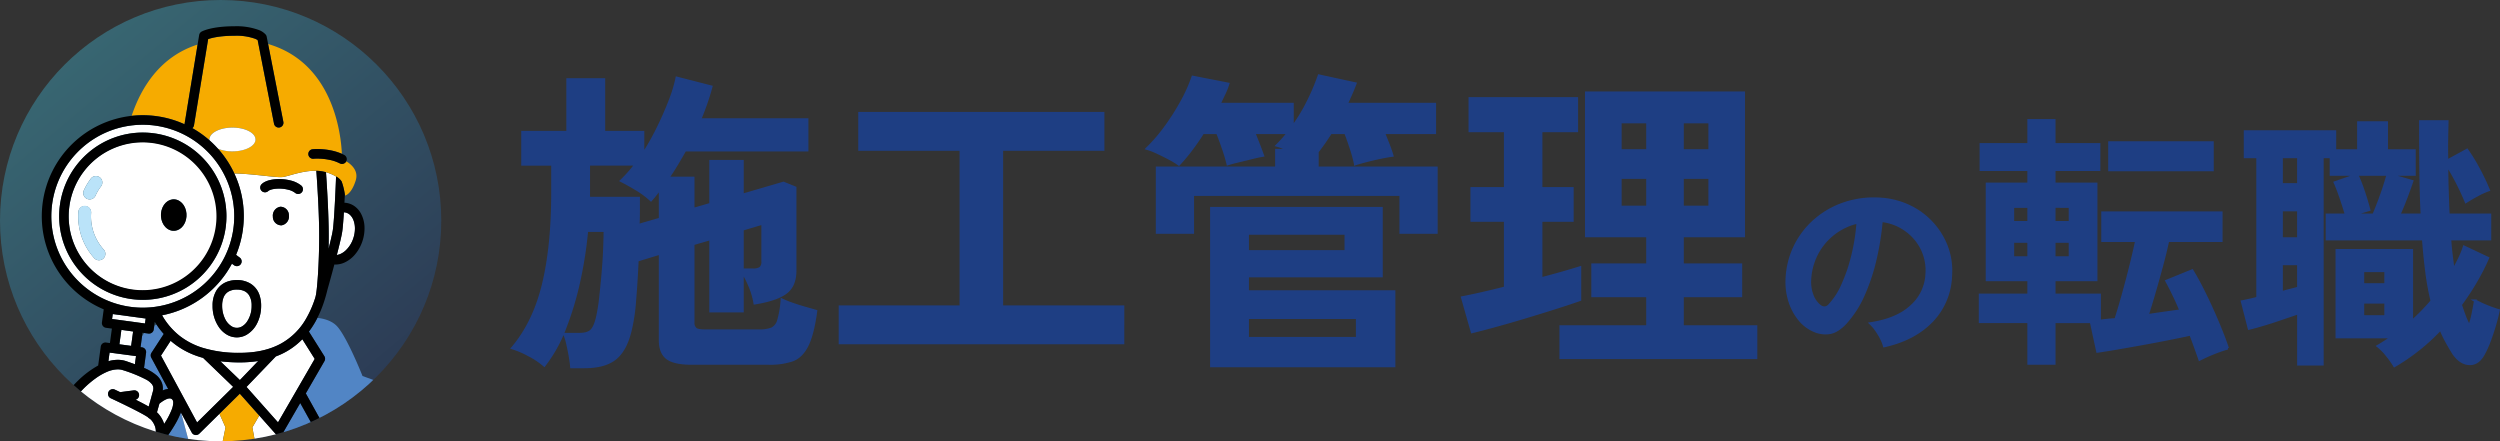 <svg xmlns="http://www.w3.org/2000/svg" xmlns:xlink="http://www.w3.org/1999/xlink" width="974.44" height="172" viewBox="0 0 974.44 172">
  <rect x="0" y="0" width="974.44" height="172" fill="#333333" stroke="none"/>
  <defs>
    <linearGradient id="linear-gradient" x1="0.865" y1="1" x2="0.126" y2="0.118" gradientUnits="objectBoundingBox">
      <stop offset="0" stop-color="#1e3e83"/>
      <stop offset="1" stop-color="#40b8d4"/>
    </linearGradient>
    <clipPath id="clip-path">
      <circle id="楕円形_1" data-name="楕円形 1" cx="86" cy="86" r="86" transform="translate(0.198 0.198)" fill="#fff" stroke="#707070" stroke-width="1"/>
    </clipPath>
  </defs>
  <g id="グループ_2" data-name="グループ 2" transform="translate(-2178 676)">
    <g id="グループ_1" data-name="グループ 1" transform="translate(-27.198 -471.198)">
      <circle id="楕円形_2" data-name="楕円形 2" cx="86" cy="86" r="86" transform="translate(2205.198 -204.802)" opacity="0.392" fill="url(#linear-gradient)"/>
      <g id="マスクグループ_1" data-name="マスクグループ 1" transform="translate(2205 -205)" clip-path="url(#clip-path)">
        <g id="_レイヤー_4" transform="translate(-40.481 10.433)">
          <path id="パス_3" data-name="パス 3" d="M143.508,178.26l-.188,1.4a12.308,12.308,0,0,1,.858-1.307l-.663-.087Z" transform="translate(-47.264 -58.792)" fill="none"/>
          <path id="パス_4" data-name="パス 4" d="M150.43,173.411c.281-.154.57-.308.858-.462-.221-.335-.442-.684-.657-1.039Z" transform="translate(-49.609 -56.697)" fill="none"/>
          <path id="パス_5" data-name="パス 5" d="M325.36,431.87Z" transform="translate(-107.303 -142.435)" fill="#5185c5"/>
          <path id="パス_6" data-name="パス 6" d="M329.558,264.406l-16.118,2.439,2.748,11.635c.617-.114,1.421-.248,2.359-.4,1.883-.308,4.3-.684,6.668-1.052,4.752-.731,9.383-1.414,9.383-1.414a1.857,1.857,0,0,1,1.776.757c-1.676-4.845-3.465-9.7-5.321-14.309a2.385,2.385,0,0,1,.06.235,1.851,1.851,0,0,1-1.562,2.111Zm-4.6,11.273a2.96,2.96,0,1,1,1.769-3.793A2.962,2.962,0,0,1,324.961,275.678Z" transform="translate(-103.371 -86.43)" fill="#5185c5"/>
          <path id="パス_7" data-name="パス 7" d="M233.439,247.138c-.027-.087-.06-.174-.087-.261a1.851,1.851,0,0,1-1.575,1.917l-1.454.214c-.9.134-2.178.328-3.626.543-2.9.436-6.528.992-9.409,1.454-1.461.235-2.734.442-3.612.6l6.494,27.5,20.273-3.766a1.857,1.857,0,0,1,.677,3.653l-22.009,4.095a1.853,1.853,0,0,1-2.145-1.4l-10.971-46.444a1.859,1.859,0,0,1,1.528-2.265l18.109-2.741h0a1.849,1.849,0,0,1,1.9.938c-5.053-12.472-10.609-23.055-15.823-26.459-6.836-4.457-21.52-9.456-29.736-12.452-2.882-7.178-7.138-16.379-9.905-19.369-1.97-2.124-4.946-2.989-7.68-3.291a35.049,35.049,0,0,1-3.324,5.368l6.025,9.59a1.842,1.842,0,0,1,.034,1.917l-7.272,12.579,9.8,17.646a1.858,1.858,0,0,1-.188,2.078h0l-.027.04c-.027.033-.067.087-.127.161-.121.154-.308.4-.57.751-.529.7-1.354,1.843-2.547,3.559-.992,1.428-2.238,3.257-3.766,5.549h8.619a1.848,1.848,0,0,1,3.686,0H193.9a3.645,3.645,0,0,1,3.646,3.646v48.549a1.829,1.829,0,0,1,.6.2c.027.013,1.367.751,3.15,1.877a43.856,43.856,0,0,1,5.784,4.249,26.719,26.719,0,0,1,6.461,9.222,40.422,40.422,0,0,1,2.627,8.867c.308,1.676.476,3.076.59,4a54.43,54.43,0,0,1,.348,6.534,69.757,69.757,0,0,1-1.079,12.68,20.944,20.944,0,0,1-.824,3.1,26.6,26.6,0,0,1-2.687,5.315,15.741,15.741,0,0,1-4.309,4.517,8.385,8.385,0,0,1-3.974,1.407c-.637.047-1.354.094-2.111.094a12.464,12.464,0,0,1-2.922-.308,8.032,8.032,0,0,1-1.649-.6v3.385a3.645,3.645,0,0,1-3.646,3.646H134.432v25.554a1.856,1.856,0,1,1-3.713,0V349.221H108.247a3.645,3.645,0,0,1-3.646-3.646V291.618H78.41a1.891,1.891,0,0,1-1.314-.543,1.862,1.862,0,0,1-.543-1.314v-5.147l-8.391,13.323a1.857,1.857,0,1,1-3.143-1.977l11.715-18.6a38.377,38.377,0,0,1-14.255-2.627A33.387,33.387,0,0,1,52.166,268.2,41.7,41.7,0,0,1,41.65,251.923h0a1.857,1.857,0,1,1,3.492-1.267,40.008,40.008,0,0,0,6.166,11.165,30.47,30.47,0,0,0,12.553,9.47A34.86,34.86,0,0,0,76.9,273.657c.55,0,1.113-.013,1.689-.034a2.187,2.187,0,0,1,.469.047l9.718-15.434a1.857,1.857,0,0,1,3.143,1.977L90.5,262.472h14.1v-9.53H88.148l-.04.275a1.85,1.85,0,0,1-2.084,1.588l-13.987-1.863a1.864,1.864,0,0,1-1.233-.717,1.84,1.84,0,0,1-.362-1.374l.529-3.907c-.181-.114-.362-.228-.543-.348a1.774,1.774,0,0,1-.241.824,1.86,1.86,0,0,1-2.54.67,14.591,14.591,0,0,1-2.3-1.8c-.811-.751-1.689-1.635-2.607-2.587-1.83-1.9-3.807-4.081-5.542-5.891a40.562,40.562,0,0,0-2.982-2.882c-.154-.134-.295-.235-.422-.328-.08.067-.168.147-.261.235-.576.529-1.367,1.367-2.272,2.393-1.81,2.058-4.068,4.879-6.327,7.794-4.51,5.824-9,12.016-9.993,13.39-.134.181-.2.282-.2.282h0a1.858,1.858,0,0,1-3.016-2.171c.007-.013,6.42-8.934,12.157-16.185,1.917-2.419,3.746-4.651,5.274-6.333a26,26,0,0,1,2.332-2.326,5.508,5.508,0,0,1,1.193-.791,2.52,2.52,0,0,1,1.032-.235,1.428,1.428,0,0,1,.275.02h0a2.974,2.974,0,0,1,.8.221,4.185,4.185,0,0,1,.623.322,9.554,9.554,0,0,1,1.146.838c.717.6,1.5,1.34,2.339,2.185l5.851-9.128c-.047-1.588-.08-3.431-.08-5.623,0-1.2.007-2.513.034-3.947,0-.188.013-.409.04-.751s.054-.751.087-1.24c.074-.979.181-2.245.315-3.612.261-2.748.617-5.9,1.012-8.129.114-.643.235-1.206.369-1.7a6.671,6.671,0,0,1,.248-.757,3.72,3.72,0,0,1,.275-.543c.1-.168.208-.335.335-.516.248-.355.55-.751.911-1.193.08-.1.174-.208.261-.308a35.749,35.749,0,0,0-15.18,11.366c-7.955,10.033-30.6,52.3-30.6,52.3S1.211,294.245.152,306.356C-2.8,340.02,36.222,351.547,56.381,316.2c.57-.764,1.119-1.582,1.662-2.453,1.675,35.507,3.766,65.719,3.766,65.719H198.877V345.6s50.083,14.429,54.051-11.581c3.137-20.561-11.97-64.868-19.5-86.87ZM78.652,269.013a3.013,3.013,0,1,1-1.555-3.968A3.01,3.01,0,0,1,78.652,269.013ZM213.394,340.79a2.962,2.962,0,1,1,2.962,2.962A2.963,2.963,0,0,1,213.394,340.79Zm18.176-4.658c-3.19,5.784-6.253,8.994-8.625,10.777a10.215,10.215,0,0,1-4.329,2.138,1.856,1.856,0,0,1-.576-3.666h0l.074-.02a3.52,3.52,0,0,0,.476-.168,10.057,10.057,0,0,0,2.131-1.26c1.877-1.407,4.611-4.182,7.6-9.6a21.637,21.637,0,0,0,2.647-10.629,33.752,33.752,0,0,0-3.036-13.29,62.1,62.1,0,0,0-8.873-14.235h0a1.854,1.854,0,0,1-.409-1.206c-1.146-.02-2.078-.034-2.627-.034h-.543a1.856,1.856,0,1,1,0-3.713c.02,0,5.522,0,10.475.328,1.655.114,3.244.261,4.591.469a15.266,15.266,0,0,1,2.071.442,1.857,1.857,0,1,1-1.066,3.559,11.462,11.462,0,0,0-1.327-.288c-.556-.094-1.206-.174-1.917-.248-1.414-.147-3.056-.261-4.671-.335-.235-.013-.462-.02-.7-.034a64.287,64.287,0,0,1,8.4,13.833,37.356,37.356,0,0,1,3.338,14.764,25.453,25.453,0,0,1-3.11,12.419Z" transform="translate(0.006 -55.939)" fill="#5185c5"/>
          <path id="パス_8" data-name="パス 8" d="M151.866,246.981h9l-5.951-22.143-.134-.248c-.034.094-.06.188-.094.281a29,29,0,0,1-1.923,3.988c-1.468,2.587-3.19,4.993-4.282,6.554a19.379,19.379,0,0,1-1.334,1.689c0,.127.013.255.013.382a9.006,9.006,0,0,1-.891,3.941,8.262,8.262,0,0,1-2.044,2.687c-.067.06-.141.107-.208.161a7.816,7.816,0,0,1,.891,3.6,8.115,8.115,0,0,1-.469,2.687,13.269,13.269,0,0,1-3.371,5.1,19.479,19.479,0,0,1-5.2,3.519c-.932.442-1.622.737-2.151.952l-.657,1.421-.791,5.811h15.944V250.64a3.645,3.645,0,0,1,3.646-3.646Z" transform="translate(-43.62 -74.072)" fill="#5185c5"/>
          <path id="パス_9" data-name="パス 9" d="M196.46,202.112l7.138-7.432a45.73,45.73,0,0,1-7.178.543,63.146,63.146,0,0,1-7.58-.442l7.613,7.325Z" transform="translate(-62.277 -64.207)" fill="#fff"/>
          <path id="パス_10" data-name="パス 10" d="M180,247.1c1.736-8.525,3.351-16.554,3.351-16.554l-2.366-5.3-7.868,7.761a1.861,1.861,0,0,1-2.942-.436l-4.108-7.613,5.951,22.143h7.989Z" transform="translate(-54.767 -74.194)" fill="#fff"/>
          <path id="パス_11" data-name="パス 11" d="M210.523,247.588h2.721l6.092-14.342a1.843,1.843,0,0,1-2.935.221l-6.253-7.037-2.687,4.6,3.07,16.554Z" transform="translate(-68.418 -74.679)" fill="#fff"/>
          <path id="パス_12" data-name="パス 12" d="M186.857,243.4h2.185a1.848,1.848,0,0,1,3.686,0h11l-3.069-16.554,2.687-4.6-7.58-8.525-7.928,7.821,2.366,5.3s-1.615,8.036-3.351,16.554Z" transform="translate(-61.621 -70.487)" fill="#f6ab00"/>
          <path id="パス_13" data-name="パス 13" d="M147.6,175.4a1.859,1.859,0,0,1-2.091,1.588l-1.622-.221a13.442,13.442,0,0,0-.858,1.307l-.57,4.2.55.074a1.864,1.864,0,0,1,1.233.717,1.84,1.84,0,0,1,.362,1.374l-.8,5.931a18.067,18.067,0,0,1,4.98,2.976,7.131,7.131,0,0,1,2.017,2.942,6.346,6.346,0,0,1,.349,2.078,6.5,6.5,0,0,1-.06.8c.147-.06.295-.134.442-.188a7.023,7.023,0,0,1,1.675-.4l-6.581-12.2a1.853,1.853,0,0,1,.08-1.9l4.778-7.345c-.416-.462-.818-.938-1.213-1.441-.556-.71-1.092-1.461-1.608-2.238-.288.154-.576.308-.858.462Z" transform="translate(-46.981 -57.209)" fill="#5185c5"/>
          <path id="パス_14" data-name="パス 14" d="M229.233,245.19c4.289-6.528,6.715-9.9,7.835-11.4l-8.129-14.63-6.715,11.614-.06.08L216.07,245.2h13.156Zm.422-13.732a2.962,2.962,0,1,1-2.962,2.962A2.963,2.963,0,0,1,229.655,231.458Z" transform="translate(-71.258 -72.281)" fill="#5185c5"/>
          <path id="パス_15" data-name="パス 15" d="M119.76,326.223v9.188h24.335V313.69h-16.44Z" transform="translate(-39.494 -103.458)" fill="#5185c5"/>
          <path id="パス_16" data-name="パス 16" d="M125.036,327.167H100.7v-9.188l7.895-12.533h16.44v-3.713h-14.1l1.421-2.259a1.857,1.857,0,1,0-3.143-1.977L99.5,312.932a1.831,1.831,0,0,0-.469-.047c-.576.02-1.133.034-1.689.034A34.6,34.6,0,0,1,84.3,310.553a30.413,30.413,0,0,1-12.553-9.47,40.008,40.008,0,0,1-6.166-11.165,1.857,1.857,0,0,0-3.492,1.267h0A41.7,41.7,0,0,0,72.6,307.457,33.432,33.432,0,0,0,82.915,314a38.379,38.379,0,0,0,14.255,2.627l-11.715,18.6A1.857,1.857,0,0,0,88.6,337.2l8.391-13.323v5.147a1.891,1.891,0,0,0,.543,1.314,1.862,1.862,0,0,0,1.314.543h26.191v-3.713Z" transform="translate(-20.436 -95.214)"/>
          <path id="パス_17" data-name="パス 17" d="M234.882,243.435a2.962,2.962,0,1,0-2.962-2.962A2.963,2.963,0,0,0,234.882,243.435Z" transform="translate(-76.485 -78.333)"/>
          <path id="パス_18" data-name="パス 18" d="M195.04,463.144a1.856,1.856,0,0,0,3.713,0V437.59H195.04v25.554Z" transform="translate(-64.322 -144.321)"/>
          <path id="パス_19" data-name="パス 19" d="M159.858,258.42a3.364,3.364,0,0,0-3.358,3.358V374.852a3.364,3.364,0,0,0,3.358,3.358h85.657a3.364,3.364,0,0,0,3.358-3.358v-3.539a6,6,0,0,1-1-.684h0a1.857,1.857,0,0,1-.2-2.62,1.814,1.814,0,0,1,1.206-.63v-5.435c-.6.013-2.238.047-4.209.047-2.145,0-4.685-.04-6.782-.188-1.495-.107-3.13-.288-4.711-.556a25.171,25.171,0,0,1-4.39-1.092,7.406,7.406,0,0,1-2.319-1.26,3.328,3.328,0,0,1-1-1.394h0a4.649,4.649,0,0,1-.295-1.615,4.222,4.222,0,0,1,.281-1.515,4.758,4.758,0,0,1,.724-1.26,7.342,7.342,0,0,1,2.1-1.736,19.044,19.044,0,0,1,5.227-1.856c1.046-.228,2.212-.469,3.4-.7-1.461-.281-2.929-.516-4.222-.65a31.592,31.592,0,0,1-4.711-.858,16.933,16.933,0,0,1-4.457-1.8,6.66,6.66,0,0,1-2.238-2.131,4.283,4.283,0,0,1-.623-1.8h0c-.02-.2-.034-.4-.034-.6a4.729,4.729,0,0,1,.335-1.756,4.514,4.514,0,0,1,.952-1.428,5.106,5.106,0,0,1,.764-.623,16.037,16.037,0,0,1-3.82-1.917,6.228,6.228,0,0,1-1.984-2.2,4.064,4.064,0,0,1-.429-1.783V331.1h0v0a4.315,4.315,0,0,1,.288-1.4,4.229,4.229,0,0,1,.7-1.193,6.059,6.059,0,0,1,2.057-1.575,11.716,11.716,0,0,1,2.379-.818,12.09,12.09,0,0,1-2.413-1.736,6.515,6.515,0,0,1-1.588-2.285,4.363,4.363,0,0,1-.315-1.6,6.01,6.01,0,0,1,.617-2.808,4.886,4.886,0,0,1,1.91-1.991,7.032,7.032,0,0,1,1.655-.69,13.9,13.9,0,0,1,2.466-.436c1.173-.107,2.453-.134,3.867-.141,1.173,0,2.439.02,3.787.033,2.305.02,4.524.094,6.6.295a28.4,28.4,0,0,1,5.784,1.079c1.562.5,2.654.9,3.478,1.233l1.159.462V314.3c-.5-.288-.824-.469-.885-.5h-.013a1.855,1.855,0,0,1,.9-3.485V261.784a3.332,3.332,0,0,0-.985-2.373,3.372,3.372,0,0,0-2.372-.985H226.354v12.968a4.965,4.965,0,0,1-4.959,4.959H183.971a4.965,4.965,0,0,1-4.966-4.959V258.427H159.844Z" transform="translate(-51.611 -85.229)" fill="#9cd8f6"/>
          <path id="パス_20" data-name="パス 20" d="M294.33,412.89v5.435c.067-.007.134-.007.2-.007l-.02-5.429Z" transform="translate(-97.069 -136.175)" fill="#bae3f9"/>
          <path id="パス_21" data-name="パス 21" d="M222.485,258H195.61c0,.047.013.094.013.141H235.54c0-.047.013-.094.013-.141Z" transform="translate(-64.51 -85.091)" fill="#bae3f9"/>
          <path id="パス_22" data-name="パス 22" d="M248.731,371.175v3.539a3.364,3.364,0,0,1-3.358,3.358H159.716a3.364,3.364,0,0,1-3.358-3.358V261.639a3.364,3.364,0,0,1,3.358-3.358h19.161v-.141c0-.047.013-.094.013-.141H159.716a3.645,3.645,0,0,0-3.646,3.646V374.721a3.645,3.645,0,0,0,3.646,3.646h85.657a3.645,3.645,0,0,0,3.646-3.646v-3.384c-.094-.047-.188-.107-.288-.161Z" transform="translate(-51.469 -85.091)" fill="#bae3f9"/>
          <path id="パス_23" data-name="パス 23" d="M294.353,345.037l-.013-3.237h0v3.23h.013Z" transform="translate(-97.072 -112.729)" fill="#bae3f9"/>
          <path id="パス_24" data-name="パス 24" d="M260.723,258.278h19.161a3.331,3.331,0,0,1,2.372.985,3.371,3.371,0,0,1,.985,2.373v48.528a1.42,1.42,0,0,1,.288.02V261.636a3.645,3.645,0,0,0-3.646-3.646H260.71c0,.047.013.094.013.141v.141Z" transform="translate(-85.981 -85.087)" fill="#bae3f9"/>
          <path id="パス_25" data-name="パス 25" d="M195.627,271.329a1.236,1.236,0,0,0,1.247,1.247H234.3a1.219,1.219,0,0,0,.878-.362,1.234,1.234,0,0,0,.362-.885V258.22H195.62v13.109Zm4.618-4.618a2.218,2.218,0,1,1,2.218,2.218A2.217,2.217,0,0,1,200.244,266.711Zm28.47,2.212a2.218,2.218,0,1,1,2.218-2.218A2.217,2.217,0,0,1,228.714,268.923Z" transform="translate(-64.513 -85.163)" fill="#fff"/>
          <path id="パス_26" data-name="パス 26" d="M233.723,257.3v13.109a1.246,1.246,0,0,1-.362.885,1.23,1.23,0,0,1-.878.362H195.059a1.236,1.236,0,0,1-1.247-1.247V257.3c0-.047-.013-.094-.013-.141a1.848,1.848,0,0,0-3.686,0c0,.047-.013.094-.013.141v13.109a4.965,4.965,0,0,0,4.966,4.959H232.49a4.965,4.965,0,0,0,4.959-4.959V257.3c0-.047-.013-.094-.013-.141a1.848,1.848,0,0,0-3.686,0c0,.047-.013.094-.013.141h0Z" transform="translate(-62.693 -84.246)"/>
          <path id="パス_27" data-name="パス 27" d="M206.947,269.8a2.218,2.218,0,1,0-2.218,2.218A2.217,2.217,0,0,0,206.947,269.8Z" transform="translate(-66.786 -88.25)"/>
          <path id="パス_28" data-name="パス 28" d="M243.908,267.58a2.218,2.218,0,1,0,2.218,2.218A2.217,2.217,0,0,0,243.908,267.58Z" transform="translate(-79.708 -88.25)"/>
          <path id="パス_29" data-name="パス 29" d="M324.335,423.572a2.962,2.962,0,1,0-2.962,2.962A2.963,2.963,0,0,0,324.335,423.572Z" transform="translate(-105.01 -138.721)"/>
          <path id="パス_30" data-name="パス 30" d="M326.651,273.991a2.96,2.96,0,1,0,3.793,1.769A2.957,2.957,0,0,0,326.651,273.991Z" transform="translate(-107.085 -90.305)"/>
          <path id="パス_31" data-name="パス 31" d="M326.982,260.066h0l-18.109,2.741a1.859,1.859,0,0,0-1.528,2.265l10.971,46.444a1.857,1.857,0,0,0,2.145,1.4l22.009-4.095a1.857,1.857,0,0,0-.677-3.653l-20.273,3.766-6.494-27.5c.871-.154,2.151-.369,3.612-.6,2.882-.462,6.508-1.012,9.409-1.454,1.448-.221,2.721-.409,3.626-.543l1.454-.214A1.851,1.851,0,0,0,334.7,276.7a1.871,1.871,0,0,0-.007-.194,1.9,1.9,0,0,0-.335-.811,1.857,1.857,0,0,0-1.776-.757s-4.631.684-9.383,1.414c-2.379.362-4.785.744-6.668,1.052-.938.154-1.742.288-2.359.4l-2.748-11.635,16.118-2.439a1.864,1.864,0,0,0,1.562-2.111c-.013-.08-.04-.154-.06-.234a2.475,2.475,0,0,0-.154-.389,1.854,1.854,0,0,0-1.9-.938Z" transform="translate(-101.345 -85.763)"/>
          <path id="パス_32" data-name="パス 32" d="M328.076,354.954c.228.013.462.02.7.034,1.615.08,3.257.188,4.671.335.71.074,1.361.161,1.917.248a11.482,11.482,0,0,1,1.327.288,1.857,1.857,0,1,0,1.066-3.559,16.373,16.373,0,0,0-2.071-.442c-1.347-.208-2.935-.355-4.591-.469-4.953-.335-10.455-.328-10.475-.328a1.856,1.856,0,1,0,0,3.713h.543c.55,0,1.481.013,2.627.034a1.853,1.853,0,0,0,.409,1.206h0a62.239,62.239,0,0,1,8.873,14.235,33.752,33.752,0,0,1,3.036,13.29,21.655,21.655,0,0,1-2.647,10.629c-2.989,5.415-5.723,8.19-7.6,9.6a9.733,9.733,0,0,1-2.131,1.26,4.9,4.9,0,0,1-.476.168l-.074.02h0a1.859,1.859,0,0,0,.576,3.673,10.375,10.375,0,0,0,4.329-2.138c2.372-1.776,5.435-4.993,8.625-10.777a25.417,25.417,0,0,0,3.11-12.419,37.523,37.523,0,0,0-3.338-14.764,64.556,64.556,0,0,0-8.4-13.833Zm-4.892,50.264Z" transform="translate(-105.126 -115.783)"/>
          <path id="パス_33" data-name="パス 33" d="M280.874,345.278h0l.027.013a.04.04,0,0,1,.027.007l6.307,2.319a1.859,1.859,0,0,1-1.28,3.492l-6.307-2.319h0c-.643-.221-1.206-.462-1.957-.757-.771-.3-1.763-.677-3.237-1.146a24.652,24.652,0,0,0-5.013-.925c-1.91-.181-4.035-.255-6.286-.275-1.367-.013-2.62-.034-3.753-.034-1.34,0-2.513.027-3.478.114a8.71,8.71,0,0,0-2.2.429,2.161,2.161,0,0,0-.67.375,1.14,1.14,0,0,0-.362.63,3.377,3.377,0,0,0-.087.8.643.643,0,0,0,.06.241,1.887,1.887,0,0,0,.295.5,5.948,5.948,0,0,0,1.541,1.34,14.219,14.219,0,0,0,6.172,1.977c2.285.228,4.47.563,6.253.891s3.163.637,3.867.818c.208.054.342.087.483.127.02,0,.034.013.054.02,1.072.214,4.765.972,7.312,1.515,1.005.215,1.816.389,2.272.5.127.033.215.054.369.1a1.858,1.858,0,0,1-1.153,3.532h0l-.054-.013c-.054-.013-.127-.034-.221-.054-.188-.047-.442-.1-.751-.168-.61-.134-1.407-.308-2.279-.489-1.736-.362-3.746-.777-5.073-1.046-.878-.181-1.454-.295-1.468-.295-.147-.027-.6-.107-1.226-.188s-1.448-.181-2.379-.275c-1.87-.188-4.222-.349-6.528-.349a36.525,36.525,0,0,0-4.128.215,13.22,13.22,0,0,0-3.163.717,3.579,3.579,0,0,0-1.079.623.988.988,0,0,0-.208.261.606.606,0,0,0-.067.268h0a.421.421,0,0,0,.04.147,1.606,1.606,0,0,0,.315.409,7.048,7.048,0,0,0,1.87,1.22,28.466,28.466,0,0,0,6.816,2.051c1.092.208,2.614.456,4.162.7,1.293.114,2.513.275,3.565.436,1.736.261,3,.523,3.317.59l10.073,1.327a1.859,1.859,0,1,1-.482,3.686l-10.147-1.34h-.013s-1.89-.268-4.222-.617c-.811-.121-1.669-.255-2.527-.389-1.039-.094-2.111-.154-3.137-.154a17.584,17.584,0,0,0-3.2.255,4.768,4.768,0,0,0-1.89.7.766.766,0,0,0-.369.7.8.8,0,0,0,.013.174h0a.641.641,0,0,0,.107.288,1.956,1.956,0,0,0,.429.476,7.338,7.338,0,0,0,2.044,1.146,24.344,24.344,0,0,0,6.152,1.414,74.276,74.276,0,0,1,8.746,1.6c1.153.275,2.178.529,2.956.731l5.02.436a1.857,1.857,0,1,1-.322,3.7l-2.808-.241a1.787,1.787,0,0,1-.462.154l-1.2.215c-.751.134-1.8.328-3,.556-2.393.449-5.375,1.025-7.694,1.535a19.7,19.7,0,0,0-2.942.865,6.815,6.815,0,0,0-2,1.119,1.508,1.508,0,0,0-.436.556.5.5,0,0,0-.033.194,1.181,1.181,0,0,0,.033.221,3.376,3.376,0,0,0,.456.275,11.759,11.759,0,0,0,2.285.771,40.952,40.952,0,0,0,6.494.952c1.937.134,4.423.174,6.521.174,1.836,0,3.384-.027,4.034-.047.215,0,.335-.007.335-.007a1.857,1.857,0,1,1,.094,3.713h-.074l.02,5.429a1.839,1.839,0,0,1,1.213.436,3.218,3.218,0,0,0,1.394.657,8.357,8.357,0,0,0,2.044.2c.61,0,1.24-.04,1.85-.08a4.644,4.644,0,0,0,2.2-.811,9.965,9.965,0,0,0,2.225-2.078,21.613,21.613,0,0,0,3.317-5.945,17.781,17.781,0,0,0,.664-2.52c.208-1.046.389-2.259.536-3.559a75.544,75.544,0,0,0,.469-8.4,51.255,51.255,0,0,0-.322-6.079c-.114-.938-.275-2.245-.556-3.8a39.624,39.624,0,0,0-1.3-5.214,24.61,24.61,0,0,0-6.621-10.783,39.919,39.919,0,0,0-5.12-3.767c-.871-.556-1.642-1.019-2.2-1.34l.013,3.237c.241.094.456.174.65.241Z" transform="translate(-82.943 -112.729)" fill="#fff"/>
          <path id="パス_34" data-name="パス 34" d="M293.414,335.85a1.852,1.852,0,0,0-.9,3.478h.013c.06.04.389.221.885.509h0c.556.328,1.327.784,2.2,1.34a40.376,40.376,0,0,1,5.12,3.766,24.685,24.685,0,0,1,6.621,10.783,39.389,39.389,0,0,1,1.3,5.214c.281,1.555.442,2.862.556,3.8a51.249,51.249,0,0,1,.322,6.079,75.513,75.513,0,0,1-.469,8.4c-.147,1.307-.335,2.513-.536,3.559a17.778,17.778,0,0,1-.664,2.52,21.611,21.611,0,0,1-3.317,5.945,10.43,10.43,0,0,1-2.225,2.078,4.644,4.644,0,0,1-2.2.811c-.61.04-1.24.08-1.85.08a9.072,9.072,0,0,1-2.044-.2,3.3,3.3,0,0,1-1.394-.657,1.816,1.816,0,0,0-1.213-.436,2.011,2.011,0,0,0-.2.007,1.889,1.889,0,0,0-1.206.63,1.858,1.858,0,0,0,.2,2.62h0a6.005,6.005,0,0,0,1,.684c.094.054.188.107.288.161a7.663,7.663,0,0,0,1.649.6,12.465,12.465,0,0,0,2.922.308c.764,0,1.481-.047,2.111-.094a8.364,8.364,0,0,0,3.974-1.407,15.651,15.651,0,0,0,4.309-4.517,26.6,26.6,0,0,0,2.688-5.315,19.953,19.953,0,0,0,.824-3.1,70.973,70.973,0,0,0,1.079-12.68,54.345,54.345,0,0,0-.348-6.534c-.114-.925-.281-2.326-.59-4a40.165,40.165,0,0,0-2.627-8.867,26.72,26.72,0,0,0-6.461-9.222,43.851,43.851,0,0,0-5.784-4.249c-1.776-1.126-3.123-1.863-3.15-1.876a1.83,1.83,0,0,0-.6-.2,2.018,2.018,0,0,0-.288-.02Z" transform="translate(-96.152 -110.766)"/>
          <path id="パス_35" data-name="パス 35" d="M259.39,406.257h0v0Z" transform="translate(-85.545 -133.985)"/>
          <path id="パス_36" data-name="パス 36" d="M252.21,382.483v0Z" transform="translate(-83.177 -126.142)"/>
          <path id="パス_37" data-name="パス 37" d="M245.94,366.857h0v0Z" transform="translate(-81.109 -120.99)"/>
          <path id="パス_38" data-name="パス 38" d="M278.538,389.5h.074a1.857,1.857,0,0,0-.094-3.713s-.114,0-.335.007c-.65.013-2.2.047-4.035.047-2.1,0-4.584-.04-6.521-.174a41.069,41.069,0,0,1-6.494-.952,11.761,11.761,0,0,1-2.285-.771,2.519,2.519,0,0,1-.456-.275,1.187,1.187,0,0,1-.034-.221.624.624,0,0,1,.034-.194,1.507,1.507,0,0,1,.436-.556,6.91,6.91,0,0,1,2-1.119,18.96,18.96,0,0,1,2.942-.865c2.312-.509,5.295-1.086,7.694-1.535,1.2-.221,2.252-.416,3-.556s1.2-.215,1.2-.215a1.879,1.879,0,0,0,.462-.154l2.808.241a1.857,1.857,0,0,0,.322-3.7l-5.02-.436c-.784-.2-1.8-.462-2.956-.73a74.281,74.281,0,0,0-8.746-1.6,24.121,24.121,0,0,1-6.152-1.414,7.44,7.44,0,0,1-2.044-1.146,2.267,2.267,0,0,1-.429-.476.751.751,0,0,1-.107-.281h0c-.007-.074-.013-.134-.013-.188a.767.767,0,0,1,.369-.7,4.771,4.771,0,0,1,1.89-.7,17.582,17.582,0,0,1,3.2-.255c1.025,0,2.1.06,3.136.154.858.134,1.716.268,2.527.389,2.332.348,4.215.617,4.222.617h.013l10.147,1.34a1.859,1.859,0,0,0,.483-3.686l-10.073-1.327c-.322-.067-1.582-.328-3.318-.59-1.052-.161-2.272-.315-3.565-.436-1.555-.241-3.07-.5-4.162-.7a28.465,28.465,0,0,1-6.816-2.051,7.048,7.048,0,0,1-1.87-1.22,1.79,1.79,0,0,1-.315-.409.288.288,0,0,1-.04-.134h0v-.007a.582.582,0,0,1,.067-.268.955.955,0,0,1,.208-.261,3.583,3.583,0,0,1,1.079-.623,13.224,13.224,0,0,1,3.163-.717,34.945,34.945,0,0,1,4.128-.214c2.312,0,4.658.161,6.528.349.932.094,1.749.194,2.379.275s1.086.161,1.226.188c.013,0,.59.121,1.468.295,1.327.268,3.338.684,5.073,1.045.871.181,1.669.355,2.279.489.3.067.563.127.751.167.094.02.168.04.221.054l.054.013h0a1.858,1.858,0,0,0,1.153-3.532c-.147-.047-.235-.067-.369-.1-.456-.114-1.267-.288-2.272-.5-2.547-.543-6.239-1.293-7.312-1.515-.02,0-.033-.013-.054-.02-.141-.04-.275-.08-.483-.127-.7-.174-2.084-.489-3.867-.818s-3.961-.67-6.253-.891a14.218,14.218,0,0,1-6.172-1.977,6.064,6.064,0,0,1-1.541-1.34,2.531,2.531,0,0,1-.295-.5.778.778,0,0,1-.06-.241,3.054,3.054,0,0,1,.087-.8,1.14,1.14,0,0,1,.362-.63,2.162,2.162,0,0,1,.67-.375,8.706,8.706,0,0,1,2.2-.429c.965-.087,2.131-.114,3.478-.114,1.133,0,2.386.02,3.753.034,2.252.02,4.376.094,6.286.275a24.29,24.29,0,0,1,5.013.925c1.481.469,2.466.838,3.237,1.146.751.295,1.314.536,1.957.757h0l6.307,2.319a1.859,1.859,0,1,0,1.28-3.492l-6.307-2.319s-.02,0-.027-.007-.013-.007-.027-.013h0c-.194-.067-.409-.147-.65-.241h-.013l-1.159-.462c-.824-.328-1.917-.737-3.478-1.233a27.944,27.944,0,0,0-5.784-1.079c-2.078-.2-4.3-.268-6.6-.295-1.354-.013-2.614-.033-3.787-.033-1.414,0-2.7.027-3.867.141a13.312,13.312,0,0,0-2.466.436,7.148,7.148,0,0,0-1.655.69,4.97,4.97,0,0,0-1.91,1.99,6.111,6.111,0,0,0-.617,2.808,4.337,4.337,0,0,0,.315,1.6,6.732,6.732,0,0,0,1.588,2.285,11.238,11.238,0,0,0,2.413,1.736,11.708,11.708,0,0,0-2.379.818,6,6,0,0,0-2.057,1.575,4.571,4.571,0,0,0-.7,1.193,4.313,4.313,0,0,0-.288,1.4v.161a3.976,3.976,0,0,0,.429,1.783,6.228,6.228,0,0,0,1.984,2.2,15.911,15.911,0,0,0,3.82,1.917,4.787,4.787,0,0,0-.764.623,4.4,4.4,0,0,0-.952,1.427,4.453,4.453,0,0,0-.335,1.756c0,.2.013.4.034.6a4.477,4.477,0,0,0,.623,1.8,6.66,6.66,0,0,0,2.238,2.131,16.841,16.841,0,0,0,4.457,1.8,31.607,31.607,0,0,0,4.711.858c1.293.134,2.761.375,4.222.65-1.186.235-2.352.476-3.4.7a18.833,18.833,0,0,0-5.227,1.856,7.342,7.342,0,0,0-2.1,1.736,4.755,4.755,0,0,0-.724,1.26,4.222,4.222,0,0,0-.282,1.515,4.649,4.649,0,0,0,.295,1.615,3.387,3.387,0,0,0,1,1.394,7.558,7.558,0,0,0,2.319,1.26,25.777,25.777,0,0,0,4.39,1.092c1.582.268,3.224.456,4.711.556,2.1.147,4.638.188,6.782.188,1.97,0,3.606-.034,4.209-.047h.181Zm-10.12-31.955Z" transform="translate(-81.096 -112.788)"/>
          <path id="パス_39" data-name="パス 39" d="M158.09,182.927l-3.76,5.777L168.4,214.761l14.074-13.88-11.728-11.293c-1.079-.3-2.138-.63-3.17-1.025a30.847,30.847,0,0,1-9.476-5.643Z" transform="translate(-50.895 -60.329)" fill="#fff"/>
          <path id="パス_40" data-name="パス 40" d="M204.057,200.621l12.278,13.819L230.643,189.7l-4.819-7.667a28.047,28.047,0,0,1-8.156,5.79c-.7.328-1.434.63-2.185.911l-11.433,11.9Z" transform="translate(-67.294 -60.035)" fill="#fff"/>
          <path id="パス_41" data-name="パス 41" d="M260.347,108.381a3.786,3.786,0,0,0-1.019-.181c-.034.583-.074,1.153-.107,1.7-.161,2.372-.328,4.4-.516,5.723-.1.7-.281,1.588-.516,2.661s-.536,2.305-.871,3.653c-.228.925-.476,1.9-.737,2.9a5,5,0,0,0,1.36-.375,7.467,7.467,0,0,0,1.957-1.267,11.254,11.254,0,0,0,3.1-4.845,11.942,11.942,0,0,0,.643-3.807,9.09,9.09,0,0,0-.563-3.237,5.426,5.426,0,0,0-1.441-2.165,3.762,3.762,0,0,0-1.294-.751Z" transform="translate(-84.618 -35.685)" fill="#fff"/>
          <path id="パス_42" data-name="パス 42" d="M201.967,86.5c-2.366.335-11.634-1.293-18.873-1.387a39.144,39.144,0,0,1,3.7,16.6,40.208,40.208,0,0,1-.362,5.348,39.281,39.281,0,0,1-2.647,9.778c.724.563,1.287.965,1.367,1.025h.013a1.86,1.86,0,0,1-2.131,3.049c-.013-.007-.355-.248-.871-.637a39.4,39.4,0,0,1-27.223,20.126A27.685,27.685,0,0,0,162,148.583a28.263,28.263,0,0,0,8.666,4.464,47.7,47.7,0,0,0,14.577,1.99c6.682,0,11.916-1.334,16.078-3.619a25.522,25.522,0,0,0,9.711-9.611,40.542,40.542,0,0,0,3.74-8.639c.013-.067.013-.141.034-.208.054-.188.127-.576.208-1.079s.161-1.146.241-1.883c.161-1.474.315-3.358.456-5.5.275-4.283.469-9.6.469-14.885,0-1.293-.013-2.594-.034-3.867-.161-8.076-.771-17.378-1.079-21.667-.147,0-.288-.013-.436-.013-5.227,0-10.22,2.091-12.66,2.439Zm-8.237,2.808a5.245,5.245,0,0,1,1.434-.992,8.739,8.739,0,0,1,1.649-.59,15.4,15.4,0,0,1,3.766-.436,18.02,18.02,0,0,1,4.584.576,10.621,10.621,0,0,1,4.061,1.97,1.858,1.858,0,0,1-2.386,2.848,6.908,6.908,0,0,0-2.627-1.226,14.412,14.412,0,0,0-3.626-.456,13.208,13.208,0,0,0-2.218.181,6.125,6.125,0,0,0-1.568.469,1.642,1.642,0,0,0-.429.275h0a1.858,1.858,0,0,1-2.627-2.627Zm4.4,12.633a3.483,3.483,0,0,1,2.922-3.86,3.33,3.33,0,0,1,3.338,3.384,3.494,3.494,0,0,1-2.922,3.867,3.33,3.33,0,0,1-3.338-3.384Zm-10.14,45.968a7.606,7.606,0,0,1-7.788,0,9.806,9.806,0,0,1-2.982-2.754,14.473,14.473,0,0,1-2.58-8.485,11.153,11.153,0,0,1,1.6-6.132,8.245,8.245,0,0,1,4.3-3.331,10.826,10.826,0,0,1,3.565-.57,10.116,10.116,0,0,1,5.207,1.327,8.314,8.314,0,0,1,3.545,4.343,12.452,12.452,0,0,1,.71,4.356,15.138,15.138,0,0,1-1.488,6.662,10.6,10.6,0,0,1-4.081,4.571Z" transform="translate(-51.097 -27.727)" fill="#fff"/>
          <path id="パス_43" data-name="パス 43" d="M250.27,84.93c.322,4.6.878,13.317,1.025,21.024.027,1.3.04,2.62.04,3.941,0,1.635-.02,3.271-.054,4.872.476-1.87.891-3.579,1.2-4.959.228-1.019.389-1.856.462-2.379.141-.972.288-2.641.429-4.591s.268-4.215.389-6.454c.2-3.9.362-7.734.442-9.791a15.658,15.658,0,0,0-3.927-1.662Z" transform="translate(-82.537 -28.011)" fill="#fff"/>
          <path id="パス_44" data-name="パス 44" d="M146.9,38.543a39.265,39.265,0,0,1,10.971,3.163.651.651,0,0,1,.013-.161l5.08-30.9C148.308,15.335,140.949,27.4,137.25,38.429a38.665,38.665,0,0,1,9.651.114Z" transform="translate(-45.262 -3.512)" fill="#f6ab00"/>
          <path id="パス_45" data-name="パス 45" d="M208.037,39.1a1.857,1.857,0,1,1-3.646.71L198.01,7.219a5.856,5.856,0,0,0-1.072-.543,21.471,21.471,0,0,0-7.915-1.146c-5.784,0-8.967.844-10.3,1.314l-5.522,33.6h0a1.829,1.829,0,0,1-.63,1.1,39.1,39.1,0,0,1,6.682,4.745,2.922,2.922,0,0,1-.034-.348c0-2.56,4.021-4.631,8.974-4.631s8.974,2.078,8.974,4.631-4.021,4.631-8.974,4.631a14.93,14.93,0,0,1-5.683-1.045c.154.174.322.348.476.523a39.385,39.385,0,0,1,5.924,9.141c7.238.094,16.5,1.729,18.873,1.387,2.439-.348,7.432-2.439,12.66-2.439.147,0,.288.007.436.013a15.938,15.938,0,0,1,3.766.57,15.658,15.658,0,0,1,3.927,1.662,5.975,5.975,0,0,1,2.158,1.91,25.3,25.3,0,0,1,1.26,5.087c.047.261.067.429.067.429s2.44-.315,4.182-5.891c1.186-3.793-1.716-6.273-3.693-7.466l-.02.04a1.857,1.857,0,0,1-2.52.751,15.288,15.288,0,0,0-4.269-1.421,24.186,24.186,0,0,0-4.49-.442c-.543,0-1.039.02-1.441.06a1.859,1.859,0,0,1-.362-3.7c.55-.054,1.153-.08,1.8-.08a27.919,27.919,0,0,1,5.2.509,20.134,20.134,0,0,1,4.4,1.36c-.355-7.814-3.425-35.42-28.765-42.792l5.945,30.34Z" transform="translate(-56.911 -1.824)" fill="#f6ab00"/>
          <path id="パス_46" data-name="パス 46" d="M222.724,112.217a3.494,3.494,0,0,0,2.922-3.867,3.33,3.33,0,0,0-3.338-3.384,3.491,3.491,0,0,0-2.922,3.86,3.33,3.33,0,0,0,3.338,3.384Z" transform="translate(-72.349 -34.616)"/>
          <path id="パス_47" data-name="パス 47" d="M248.708,71.929a27.972,27.972,0,0,0-5.2-.509c-.65,0-1.253.027-1.8.08a1.859,1.859,0,1,0,.362,3.7c.4-.04.9-.06,1.441-.06a24.131,24.131,0,0,1,4.49.442A15.286,15.286,0,0,1,252.267,77a1.857,1.857,0,0,0,2.52-.751l.02-.04a1.854,1.854,0,0,0-.764-2.473h0c-.3-.161-.617-.3-.932-.442a20.246,20.246,0,0,0-4.4-1.36Z" transform="translate(-79.159 -23.555)"/>
          <path id="パス_48" data-name="パス 48" d="M200.448,63.571c0-2.56-4.021-4.631-8.974-4.631s-8.974,2.078-8.974,4.631a3.216,3.216,0,0,0,.034.348,40.3,40.3,0,0,1,3.264,3.244,14.8,14.8,0,0,0,5.683,1.045c4.959,0,8.974-2.078,8.974-4.631Z" transform="translate(-60.186 -19.439)" fill="#fff"/>
          <path id="パス_49" data-name="パス 49" d="M215.173,93.518h0a1.782,1.782,0,0,1,.429-.275,6.406,6.406,0,0,1,1.568-.469,12.54,12.54,0,0,1,2.218-.181,14.373,14.373,0,0,1,3.626.456,6.908,6.908,0,0,1,2.627,1.226,1.858,1.858,0,0,0,2.386-2.848,10.573,10.573,0,0,0-4.061-1.97,18.019,18.019,0,0,0-4.584-.576,15.4,15.4,0,0,0-3.766.436,9.089,9.089,0,0,0-1.649.59,5.291,5.291,0,0,0-1.434.992,1.858,1.858,0,0,0,2.627,2.627Z" transform="translate(-69.912 -29.313)"/>
          <path id="パス_50" data-name="パス 50" d="M195.634,168.052a3.943,3.943,0,0,0,2.024-.57,6.193,6.193,0,0,0,1.85-1.729,10.823,10.823,0,0,0,1.87-6.3,7.463,7.463,0,0,0-1-4.115,4.488,4.488,0,0,0-2.393-1.836,7.255,7.255,0,0,0-2.352-.362,6.4,6.4,0,0,0-3.3.8,4.589,4.589,0,0,0-1.964,2.446,8.818,8.818,0,0,0-.483,3.069A11.523,11.523,0,0,0,191,164.48a6.935,6.935,0,0,0,2.614,3A3.943,3.943,0,0,0,195.634,168.052Z" transform="translate(-62.623 -50.507)" fill="#fff"/>
          <path id="パス_51" data-name="パス 51" d="M201.772,164.3a15.159,15.159,0,0,0,1.488-6.662,12.581,12.581,0,0,0-.71-4.356A8.314,8.314,0,0,0,199,148.937a10.051,10.051,0,0,0-5.207-1.327,10.8,10.8,0,0,0-3.565.57,8.244,8.244,0,0,0-4.3,3.331,11.153,11.153,0,0,0-1.6,6.132,14.472,14.472,0,0,0,2.58,8.485,9.884,9.884,0,0,0,2.982,2.755,7.606,7.606,0,0,0,7.788,0,10.64,10.64,0,0,0,4.081-4.571Zm-12.606-1.642a11.523,11.523,0,0,1-1.106-5.026,8.845,8.845,0,0,1,.483-3.069,4.564,4.564,0,0,1,1.964-2.446,6.4,6.4,0,0,1,3.3-.8,7.285,7.285,0,0,1,2.352.362,4.488,4.488,0,0,1,2.393,1.836,7.463,7.463,0,0,1,1,4.115,10.872,10.872,0,0,1-1.87,6.3,6.193,6.193,0,0,1-1.85,1.729,3.88,3.88,0,0,1-4.048,0,7.021,7.021,0,0,1-2.614-3Z" transform="translate(-60.793 -48.683)"/>
          <path id="パス_52" data-name="パス 52" d="M101.936,249.871a1.857,1.857,0,0,1,1.126-3.539,3.486,3.486,0,0,0,1.072.181,1.961,1.961,0,0,0,.717-.121,4.858,4.858,0,0,0,.57-.315c.308-.194.7-.456,1.126-.744a24.007,24.007,0,0,1,2.915-1.769,6.047,6.047,0,0,1,2.372-.677h0c.228-.007.456-.013.67-.013a13.088,13.088,0,0,1,1.923.141l5.924-.3a1.859,1.859,0,1,1,.188,3.713l-.911.047a7.032,7.032,0,0,1,.523,1.448c.241-.107.5-.228.8-.369a16.073,16.073,0,0,0,4.215-2.835,9.564,9.564,0,0,0,2.446-3.659,4.394,4.394,0,0,0,.261-1.448,4.2,4.2,0,0,0-.6-2.125,4.665,4.665,0,0,0-.643-.871,1.844,1.844,0,0,1-1.005-.054l-10.958-3.793a1.859,1.859,0,1,1,1.22-3.512l10.958,3.793a1.848,1.848,0,0,1,.61.355,2.069,2.069,0,0,1,.5-.04,1.186,1.186,0,0,0,.255-.134,3.537,3.537,0,0,0,.838-.791,5.2,5.2,0,0,0,1.072-3.217,6.509,6.509,0,0,0-.114-1.153,2.171,2.171,0,0,1-.281-.074l-16.1-6a1.855,1.855,0,0,1,1.293-3.478l16.1,6a1.735,1.735,0,0,1,.369.188c.02-.033.04-.067.06-.107a2.475,2.475,0,0,0,.235-1.119,5.738,5.738,0,0,0-.543-2.245,7.355,7.355,0,0,0-1.273-1.97,3.753,3.753,0,0,0-.295-.281,1.893,1.893,0,0,1-.348-.261.475.475,0,0,1-.06-.04,1.948,1.948,0,0,1-.623-.516c-.328-.214-.764-.483-1.28-.777-1.18-.677-2.741-1.5-4.37-2.326-3.257-1.649-6.769-3.311-8.163-3.961-.4-.188-.623-.288-.623-.288h0a1.858,1.858,0,0,1,1.562-3.371s.851.4,2.145,1.012c.04-.007.074-.02.114-.027l5.14-.67a1.856,1.856,0,0,1,.751,3.626c1.836.918,3.653,1.863,5.093,2.681.362-1.267.844-2.989,1.662-6h0a4.207,4.207,0,0,0,.161-1.086,2.451,2.451,0,0,0-.141-.858,2.941,2.941,0,0,0-.429-.784,7.225,7.225,0,0,0-2.124-1.729,54.8,54.8,0,0,0-9.034-3.693,6.471,6.471,0,0,0-2.138-.348,11.1,11.1,0,0,0-4.249.978,23.062,23.062,0,0,0-4.417,2.54,37.646,37.646,0,0,0-6.7,6.193,13.032,13.032,0,0,0-.858,1.126c-.087.127-.141.221-.147.235-.027.074-.094.282-.161.556s-.147.663-.228,1.086c-.154.851-.308,1.917-.456,3.063-.288,2.292-.543,4.913-.717,6.93-.114,1.34-.194,2.433-.221,2.949-.007.134-.013.235-.013.255-.02,1.414-.034,2.7-.034,3.887,0,7.1.355,10.294.456,13.752h0a1.857,1.857,0,1,1-3.713.107c-.013-.6-.04-1.193-.074-1.823l-3.512,5.475c1.119,1.193,2.259,2.433,3.344,3.572,1.267,1.334,2.46,2.54,3.391,3.358a8.828,8.828,0,0,0,1.233.952,1.852,1.852,0,0,1,.911,1.716c.181.121.362.235.543.348l.932-6.863c-.08-.027-.168-.047-.255-.074Z" transform="translate(-30.282 -65.817)" fill="#fff"/>
          <path id="パス_53" data-name="パス 53" d="M134.717,182.813l.764-5.61-4.577-.623-.764,5.623Z" transform="translate(-42.917 -58.238)" fill="#fff"/>
          <path id="パス_54" data-name="パス 54" d="M89.8,92.974a35.657,35.657,0,0,0,30.849,35.279,36.038,36.038,0,0,0,4.846.328,35.657,35.657,0,0,0,35.279-30.849,36.04,36.04,0,0,0,.328-4.845,35.657,35.657,0,0,0-30.849-35.279,36.04,36.04,0,0,0-4.846-.328A35.644,35.644,0,0,0,90.133,88.129l-1.843-.248,1.843.248a36.039,36.039,0,0,0-.328,4.845Zm3.358-4.437h0a32.609,32.609,0,0,1,32.263-28.208,33.1,33.1,0,0,1,4.43.3,32.609,32.609,0,0,1,28.208,32.263,33.1,33.1,0,0,1-.3,4.43,32.609,32.609,0,0,1-32.263,28.208,33.094,33.094,0,0,1-4.43-.3A32.607,32.607,0,0,1,92.847,92.968a33.1,33.1,0,0,1,.3-4.43Z" transform="translate(-29.115 -18.891)" fill="#fff"/>
          <path id="パス_55" data-name="パス 55" d="M99.865,96.3a28.955,28.955,0,1,0,.268-3.927l-1.843-.248,1.843.248A28.936,28.936,0,0,0,99.865,96.3Zm38.563,4.906c-2.419-1.622-3.311-5.341-2-8.317s4.343-4.075,6.756-2.453,3.311,5.341,2,8.317S140.847,102.826,138.428,101.2ZM105.769,86.186a23.968,23.968,0,0,1,2.62-4.437h0a2.5,2.5,0,1,1,4,2.982,18.883,18.883,0,0,0-2.078,3.518,2.5,2.5,0,0,1-4.551-2.071Zm-2.138,8.377h0a2.5,2.5,0,0,1,4.986.362c-.034.469-.054.932-.054,1.4a19.283,19.283,0,0,0,3.961,11.728c.3.4.61.777.938,1.139a2.5,2.5,0,1,1-3.74,3.311c-.4-.456-.8-.932-1.173-1.428a24.321,24.321,0,0,1-4.98-14.751c0-.59.02-1.18.067-1.763Z" transform="translate(-32.413 -22.223)" fill="#fff"/>
          <path id="パス_56" data-name="パス 56" d="M123.308,126.721a33.022,33.022,0,0,0,4.43.3A32.609,32.609,0,0,0,160,98.815a33.1,33.1,0,0,0,.3-4.43,32.609,32.609,0,0,0-28.208-32.263,33.1,33.1,0,0,0-4.43-.3A32.609,32.609,0,0,0,95.4,90.028h0a33.022,33.022,0,0,0-.3,4.43,32.607,32.607,0,0,0,28.215,32.263ZM99.081,90.538a28.8,28.8,0,1,1-.268,3.927,28.738,28.738,0,0,1,.268-3.927l-1.843-.248,1.843.248Z" transform="translate(-31.361 -20.389)"/>
          <path id="パス_57" data-name="パス 57" d="M112.319,124.74a2.5,2.5,0,1,0,3.74-3.311c-.322-.362-.637-.744-.938-1.139a19.283,19.283,0,0,1-3.961-11.728c0-.469.02-.938.054-1.4a2.5,2.5,0,1,0-4.986-.362h0c-.04.59-.067,1.173-.067,1.763a24.321,24.321,0,0,0,4.98,14.751c.375.5.764.972,1.173,1.427Z" transform="translate(-35.009 -34.458)" fill="#bae3f9"/>
          <path id="パス_58" data-name="パス 58" d="M110.573,96.066a2.5,2.5,0,0,0,3.311-1.24,19.258,19.258,0,0,1,2.078-3.518,2.5,2.5,0,1,0-4-2.982h0a24.347,24.347,0,0,0-2.62,4.437,2.5,2.5,0,0,0,1.24,3.311Z" transform="translate(-35.983 -28.799)" fill="#bae3f9"/>
          <path id="パス_59" data-name="パス 59" d="M122.873,272.106c-.013-.08-.02-.154-.04-.235a2.822,2.822,0,0,0-.442-.978,2.207,2.207,0,0,0-.556-.523,3.616,3.616,0,0,0-1.461-.53,9.388,9.388,0,0,0-1.568-.121c-.168,0-.349,0-.523.013h0a2.251,2.251,0,0,0-.456.121,6.691,6.691,0,0,0-.9.436c-.684.382-1.461.911-2.2,1.407-.489.328-.958.65-1.428.918a5.663,5.663,0,0,1-.858.416l-.188.06-1.28,9.423,10.308,1.374,1.6-11.775Z" transform="translate(-36.595 -88.956)" fill="#fff"/>
          <path id="パス_60" data-name="パス 60" d="M127.386,192.622a10.247,10.247,0,0,1,3.358.55c1.159.4,2.265.791,3.324,1.18l.436-3.177L124.2,189.8l-.456,3.364a13.2,13.2,0,0,1,3.653-.543Z" transform="translate(-40.807 -62.598)" fill="#fff"/>
          <rect id="長方形_6" data-name="長方形 6" width="1.95" height="12.955" transform="matrix(0.135, -0.991, 0.991, 0.135, 84.367, 114.108)" fill="#fff"/>
          <path id="パス_61" data-name="パス 61" d="M161.657,101.412c-2.419-1.622-5.442-.516-6.755,2.453s-.422,6.7,2,8.317,5.442.516,6.756-2.453S164.077,103.034,161.657,101.412Z" transform="translate(-50.884 -33.2)"/>
          <path id="パス_62" data-name="パス 62" d="M154.979,226.081a30.353,30.353,0,0,0,2.728-5.221,8.123,8.123,0,0,0,.623-2.748,2.091,2.091,0,0,0-.181-.952,1.335,1.335,0,0,0-.523-.55,1.23,1.23,0,0,0-.677-.181,3.478,3.478,0,0,0-1.267.3,9.694,9.694,0,0,0-1.709.965c-.349.235-.7.5-1.045.777-.429,1.541-.71,2.527-.958,3.378.147.141.295.281.442.436a10.426,10.426,0,0,1,1.394,1.9,11.361,11.361,0,0,1,.978,2.192c.067-.1.127-.2.194-.3Z" transform="translate(-50.117 -71.381)" fill="#fff"/>
          <path id="パス_63" data-name="パス 63" d="M82.823,142.328c-.127.181-.235.348-.335.516a4.1,4.1,0,0,0-.275.543,7.144,7.144,0,0,0-.248.757c-.134.5-.255,1.059-.369,1.7-.4,2.232-.751,5.382-1.012,8.129-.127,1.367-.235,2.634-.315,3.612-.04.489-.067.911-.087,1.24s-.034.563-.04.751c-.027,1.434-.034,2.748-.034,3.947,0,2.2.034,4.035.08,5.623l-5.851,9.128c-.838-.844-1.622-1.6-2.339-2.185a10.35,10.35,0,0,0-1.146-.838,4.189,4.189,0,0,0-.623-.322,2.973,2.973,0,0,0-.8-.221,2.267,2.267,0,0,0-1.307.214,5.2,5.2,0,0,0-1.193.791,25.134,25.134,0,0,0-2.332,2.326c-1.528,1.682-3.364,3.914-5.274,6.333-5.737,7.251-12.151,16.172-12.157,16.185a1.858,1.858,0,0,0,3.016,2.171h0l.2-.282c.992-1.367,5.482-7.56,9.993-13.39,2.252-2.909,4.517-5.737,6.327-7.794a32.961,32.961,0,0,1,2.272-2.393c.094-.087.181-.161.261-.235.127.094.268.2.422.328a39.213,39.213,0,0,1,2.982,2.882c1.736,1.81,3.713,3.988,5.542,5.891.918.952,1.8,1.836,2.607,2.587a13.839,13.839,0,0,0,2.3,1.8,1.86,1.86,0,0,0,2.54-.67,1.774,1.774,0,0,0,.241-.824,1.839,1.839,0,0,0-.911-1.716,8.821,8.821,0,0,1-1.233-.952c-.938-.824-2.131-2.031-3.391-3.358-1.086-1.146-2.225-2.379-3.344-3.572l3.512-5.475c.034.63.06,1.226.074,1.823a1.857,1.857,0,0,0,3.713-.107h0c-.1-3.465-.456-6.648-.456-13.752,0-1.18.007-2.473.034-3.887,0-.02,0-.121.013-.255.027-.523.107-1.608.221-2.949.174-2.017.429-4.638.717-6.93.147-1.146.3-2.212.456-3.063.074-.422.154-.8.228-1.086s.134-.483.161-.556c.007-.013.06-.107.147-.235a13.388,13.388,0,0,1,.858-1.126,37.885,37.885,0,0,1,6.7-6.193,23.632,23.632,0,0,1,4.417-2.54,11.129,11.129,0,0,1,4.249-.978,6.471,6.471,0,0,1,2.138.348,54.554,54.554,0,0,1,9.034,3.693,7.411,7.411,0,0,1,2.124,1.729,2.763,2.763,0,0,1,.429.784,2.645,2.645,0,0,1,.141.858,4.253,4.253,0,0,1-.161,1.092h0c-.818,3.009-1.3,4.732-1.662,6-1.441-.818-3.257-1.763-5.093-2.681a1.856,1.856,0,0,0-.751-3.626l-5.14.67a.567.567,0,0,0-.114.027c-1.3-.617-2.145-1.005-2.145-1.012a1.858,1.858,0,0,0-1.562,3.371h0s.221.1.623.288c1.394.65,4.906,2.312,8.163,3.961,1.629.824,3.19,1.642,4.37,2.326.516.295.952.563,1.28.777a1.879,1.879,0,0,0,.623.516c.013.007.04.027.06.04a1.9,1.9,0,0,0,.348.261,3.747,3.747,0,0,1,.295.281,7.2,7.2,0,0,1,1.273,1.97,5.737,5.737,0,0,1,.543,2.245,2.475,2.475,0,0,1-.235,1.119c-.02.033-.04.067-.06.107a1.733,1.733,0,0,0-.369-.188l-16.1-6a1.855,1.855,0,0,0-1.293,3.478l16.1,6a2.174,2.174,0,0,0,.281.074,6.511,6.511,0,0,1,.114,1.153,5.226,5.226,0,0,1-1.072,3.217,3.537,3.537,0,0,1-.838.791,1.622,1.622,0,0,1-.255.134,1.78,1.78,0,0,0-.5.04,1.782,1.782,0,0,0-.61-.355l-10.958-3.793a1.859,1.859,0,0,0-1.22,3.512l10.958,3.793a1.841,1.841,0,0,0,1.005.054,4.427,4.427,0,0,1,.643.871,4.243,4.243,0,0,1,.6,2.125,4.2,4.2,0,0,1-.261,1.448,9.563,9.563,0,0,1-2.446,3.659,15.854,15.854,0,0,1-4.215,2.835c-.295.141-.556.261-.8.369a6.662,6.662,0,0,0-.523-1.448l.911-.047a1.859,1.859,0,0,0-.188-3.713l-5.924.3a13.228,13.228,0,0,0-1.923-.141c-.214,0-.442,0-.67.013a6.161,6.161,0,0,0-2.372.677,24.874,24.874,0,0,0-2.915,1.769c-.429.288-.818.55-1.126.744a3.886,3.886,0,0,1-.57.315,2.29,2.29,0,0,1-.717.121,3.736,3.736,0,0,1-1.072-.181,1.857,1.857,0,1,0-1.126,3.539c.08.027.168.047.255.074l-.932,6.863-.529,3.907a1.858,1.858,0,0,0,1.6,2.091l13.987,1.863a1.853,1.853,0,0,0,2.084-1.588l.04-.275h16.453v-3.713H104.108l.791-5.811.657-1.421c.529-.214,1.213-.509,2.151-.952a19.587,19.587,0,0,0,5.2-3.518,13.145,13.145,0,0,0,3.371-5.1,8.087,8.087,0,0,0,.469-2.687,7.816,7.816,0,0,0-.891-3.6c.067-.054.141-.107.208-.161a8.262,8.262,0,0,0,2.044-2.687,9.078,9.078,0,0,0,.891-3.941c0-.127-.007-.255-.013-.382.476-.55.925-1.113,1.334-1.689,1.092-1.568,2.815-3.968,4.283-6.554a28.631,28.631,0,0,0,1.923-3.988c.034-.094.06-.188.094-.281l.134.248,4.108,7.613a1.834,1.834,0,0,0,1.36.952,1.888,1.888,0,0,0,1.582-.516l7.868-7.761,7.928-7.821,7.58,8.525,6.253,7.037a1.87,1.87,0,0,0,1.575.617,1.849,1.849,0,0,0,1.361-.838.629.629,0,0,0,.06-.08l6.715-11.614,8.129,14.63c-1.119,1.5-3.552,4.872-7.835,11.4h4.45c1.528-2.3,2.775-4.128,3.766-5.549,1.193-1.709,2.017-2.855,2.547-3.559.261-.355.449-.6.57-.751.06-.074.1-.127.127-.161l.027-.034h0a1.858,1.858,0,0,0,.188-2.078l-9.8-17.646,7.272-12.579a1.872,1.872,0,0,0-.033-1.917l-6.025-9.59a35.254,35.254,0,0,0,3.324-5.368,45.111,45.111,0,0,0,2.439-5.864c.563-1.655,1.046-3.371,1.468-5.127.576-2.044,1.334-4.778,2.118-7.667.188-.7.382-1.414.57-2.125.154.007.308.02.462.02a8.547,8.547,0,0,0,3.338-.71,11.832,11.832,0,0,0,4.249-3.217,15.578,15.578,0,0,0,2.868-5.127,15.763,15.763,0,0,0,.838-4.993,12.052,12.052,0,0,0-1.441-5.918,8.615,8.615,0,0,0-1.83-2.279,7.4,7.4,0,0,0-4.557-1.856c.06-1.092.107-2.178.161-3.224a25.756,25.756,0,0,0-1.26-5.087,5.975,5.975,0,0,0-2.158-1.91c-.08,2.057-.235,5.891-.442,9.791-.114,2.238-.248,4.5-.389,6.454s-.288,3.619-.429,4.591c-.074.523-.235,1.36-.462,2.379-.308,1.374-.724,3.09-1.2,4.959.033-1.608.054-3.237.054-4.872q0-1.98-.04-3.941c-.154-7.707-.7-16.413-1.025-21.024a15.938,15.938,0,0,0-3.766-.57c.308,4.289.918,13.591,1.079,21.667.027,1.273.034,2.567.034,3.867,0,5.288-.194,10.609-.469,14.885-.141,2.138-.295,4.021-.456,5.5-.08.737-.161,1.374-.241,1.883a9.662,9.662,0,0,1-.208,1.079,1.209,1.209,0,0,0-.034.208,40.882,40.882,0,0,1-3.74,8.639,25.522,25.522,0,0,1-9.711,9.611c-4.162,2.285-9.4,3.612-16.078,3.619a47.756,47.756,0,0,1-14.577-1.99,28.117,28.117,0,0,1-8.666-4.463,27.782,27.782,0,0,1-7.057-8.176,39.4,39.4,0,0,0,27.223-20.126c.516.389.858.63.871.637a1.857,1.857,0,1,0,2.131-3.043h-.013c-.08-.067-.65-.469-1.367-1.032a39.65,39.65,0,0,0,2.647-9.778,40.206,40.206,0,0,0,.362-5.348,39.144,39.144,0,0,0-3.7-16.6,39.6,39.6,0,0,0-5.924-9.141c-.154-.181-.315-.348-.476-.523a40.29,40.29,0,0,0-3.264-3.244,39.639,39.639,0,0,0-6.682-4.745,1.829,1.829,0,0,0,.63-1.1h0l5.522-33.6c1.334-.469,4.51-1.314,10.3-1.314a21.471,21.471,0,0,1,7.915,1.146,5.856,5.856,0,0,1,1.072.543l6.38,32.591a1.857,1.857,0,0,0,3.646-.71L160.625,6.93l-.563-2.882a1.755,1.755,0,0,0-.355-.777,6.725,6.725,0,0,0-2.848-1.863A25.269,25.269,0,0,0,147.543,0c-8.974,0-12.573,1.923-12.888,2.1a1.879,1.879,0,0,0-.911,1.314l-.61,3.72-5.08,30.9a1.3,1.3,0,0,1-.013.161,39.491,39.491,0,0,0-10.971-3.163,40.209,40.209,0,0,0-5.348-.362,38.22,38.22,0,0,0-4.3.248A39.363,39.363,0,0,0,72.763,68.735h0a40.207,40.207,0,0,0-.362,5.348A39.391,39.391,0,0,0,96.548,110.34l-.7,5.107a1.858,1.858,0,0,0,1.588,2.091l2.292.308-.764,5.63-1.495-.2a1.853,1.853,0,0,0-2.084,1.588l-1,7.365a36.747,36.747,0,0,0-7.861,5.9c-1.005.972-1.85,1.89-2.54,2.7-.087.1-.181.208-.261.308-.362.436-.663.831-.911,1.193Zm35.9-23.839c.389.5.8.972,1.213,1.441l-4.778,7.345a1.868,1.868,0,0,0-.08,1.9l6.581,12.2a7.357,7.357,0,0,0-1.675.4c-.147.054-.295.127-.442.188.027-.268.06-.536.06-.8a6.175,6.175,0,0,0-.349-2.078,7.285,7.285,0,0,0-2.017-2.942,18.231,18.231,0,0,0-4.98-2.976l.8-5.931a1.858,1.858,0,0,0-1.6-2.091l-.55-.074.57-4.2.188-1.4.663.087,1.622.221a1.859,1.859,0,0,0,2.091-1.588l.2-1.474.2-1.5c.214.349.429.7.657,1.039.516.777,1.046,1.528,1.608,2.238Zm30.856,12.533a45.73,45.73,0,0,0,7.178-.543l-7.138,7.432-7.613-7.325a62.978,62.978,0,0,0,7.58.442Zm16.232-3.244a27.922,27.922,0,0,0,8.156-5.79l4.819,7.667L164.479,154.4,152.2,140.579l11.433-11.9c.744-.281,1.481-.576,2.185-.911Zm-18.806,12.774-14.074,13.88-14.067-26.057,3.76-5.777a30.847,30.847,0,0,0,9.477,5.643c1.032.389,2.091.724,3.17,1.025L147,140.559Zm-27.88,12.258a10.66,10.66,0,0,0-1.394-1.9c-.141-.154-.288-.295-.442-.436.248-.858.529-1.836.958-3.378.349-.275.7-.543,1.045-.777a9.692,9.692,0,0,1,1.709-.965,3.344,3.344,0,0,1,1.267-.3,1.163,1.163,0,0,1,.677.181,1.335,1.335,0,0,1,.523.55,2.185,2.185,0,0,1,.181.952,8.289,8.289,0,0,1-.623,2.748,31.325,31.325,0,0,1-2.728,5.221c-.067.1-.127.2-.194.3a11.783,11.783,0,0,0-.978-2.192Zm-6.233-38.9-.261,1.937L99.8,114.107l.261-1.937ZM108,118.966l-.764,5.61-4.577-.61.764-5.616,4.577.623Zm1.133,9.6-.436,3.177c-1.059-.389-2.165-.777-3.324-1.18a10.246,10.246,0,0,0-3.358-.55,13.5,13.5,0,0,0-3.653.543l.456-3.364,10.308,1.374Zm4.021,38.972Zm-13.042,27.384-10.308-1.374,1.28-9.423c.06-.02.127-.034.188-.06a5.37,5.37,0,0,0,.858-.416c.462-.268.932-.583,1.428-.918.731-.5,1.515-1.025,2.2-1.407a7.607,7.607,0,0,1,.9-.436,1.8,1.8,0,0,1,.456-.121h0c.181-.007.355-.013.523-.013a9.453,9.453,0,0,1,1.568.121,3.618,3.618,0,0,1,1.461.529,2.328,2.328,0,0,1,.556.523,2.652,2.652,0,0,1,.442.978c.02.08.027.154.04.235l-1.6,11.775Zm94.35-116.07a11.881,11.881,0,0,1-.643,3.807,11.254,11.254,0,0,1-3.1,4.845,7.3,7.3,0,0,1-1.957,1.267,5,5,0,0,1-1.361.375c.261-1,.509-1.97.737-2.9.335-1.347.63-2.58.871-3.653s.416-1.957.516-2.661c.188-1.327.355-3.358.516-5.723.04-.55.074-1.126.107-1.7a3.54,3.54,0,0,1,1.019.181,3.76,3.76,0,0,1,1.293.751,5.426,5.426,0,0,1,1.441,2.165,9.09,9.09,0,0,1,.563,3.237ZM76.449,69.237a35.644,35.644,0,0,1,35.272-30.849,35.964,35.964,0,0,1,4.845.328A35.657,35.657,0,0,1,147.416,74a35.971,35.971,0,0,1-.328,4.845,35.657,35.657,0,0,1-35.279,30.849,35.964,35.964,0,0,1-4.845-.328A35.657,35.657,0,0,1,76.114,74.083a35.966,35.966,0,0,1,.328-4.845L74.6,68.989l1.843.248Z" transform="translate(-15.438)"/>
          <path id="パス_64" data-name="パス 64" d="M121.66,264.21Z" transform="translate(-40.121 -87.139)"/>
          <path id="パス_65" data-name="パス 65" d="M112.962,311.885a3.013,3.013,0,1,0,1.555,3.968A3.005,3.005,0,0,0,112.962,311.885Z" transform="translate(-35.859 -102.778)"/>
          <path id="パス_66" data-name="パス 66" d="M80.55,260.7Z" transform="translate(-26.562 -85.981)"/>
        </g>
      </g>
    </g>
    <path id="パス_67" data-name="パス 67" d="M24.723,8.856Q24.6,7.134,24.17,4.674T23.186-.185a20.608,20.608,0,0,0-1.169-3.752h6.027q3.2,0,4.613-1.538t2.276-5.6A66.715,66.715,0,0,0,36.039-18.2q.492-4.428.923-9.348t.615-9.41q.185-4.49.185-7.319H30.75a158.4,158.4,0,0,1-3.014,19.5A120.676,120.676,0,0,1,22.2-6.273,56.562,56.562,0,0,1,14.145,8.241,30.123,30.123,0,0,0,8.056,4.182,34.934,34.934,0,0,0,1.722,1.476q8.364-9.84,11.993-24.723T17.343-59.04V-70.11H5.658V-82.656H23.247V-103.2H37.392v20.541H52.644v8.61a97.387,97.387,0,0,0,5.842-10.332Q61.131-89.79,63.1-94.895a53.849,53.849,0,0,0,2.706-8.917l13.407,3.444q-.861,3.2-1.968,6.4t-2.46,6.4H116.6v11.931H69q-1.6,2.829-3.259,5.6t-3.382,5.228H72.2v12.177l6.765-1.968V-71.34H91.389v13.161l15.99-4.674,4.551,1.845v32.349q0,5.9-3.69,8.61T96.186-15.99a29.214,29.214,0,0,0-2.152-7.134,29.32,29.32,0,0,0-2.521-4.8q0-.123.369-.492.615-.492.492-.615h3.075A4.886,4.886,0,0,0,98.4-29.7a3.24,3.24,0,0,0,.861-2.645v-14.76l-7.872,2.337v31.857H78.966V-41.082L72.2-39.114V-8.487a3.086,3.086,0,0,0,.861,2.46q.861.738,3.444.738H98.031a12.515,12.515,0,0,0,4.8-.738,5.027,5.027,0,0,0,2.583-3.26,37.553,37.553,0,0,0,1.353-8.057,34.783,34.783,0,0,0,3.936,1.6q2.46.861,5.043,1.6l4.305,1.23q-1.23,9.1-3.444,13.468t-5.781,5.658a27.119,27.119,0,0,1-9.1,1.292H71.586q-6.765,0-9.533-2.091T59.286-1.6V-35.424L50.43-32.718q-.369,8.241-.984,15.682A70.424,70.424,0,0,1,47.724-5.412Q45.879,2.337,41.759,5.6T29.766,8.856ZM50.8-46.371l8.487-2.46V-60.639l-1.722,2.214q-.861,1.107-1.845,2.214A32.9,32.9,0,0,0,50-60.454q-3.383-2.03-5.842-3.26a55.9,55.9,0,0,0,5.658-6.4H31.488v13.161H50.922v4.981Q50.922-49.323,50.8-46.371ZM129.4-.492V-14.637h47.109V-75.891H137.022V-90.036h94.956v14.145H192.495v61.254h47.232V-.492ZM274.167,8.487v-61.5h66.3v26.445H288.312v6.027h57.072V8.487ZM253.011-43.542V-68.757h46.494v-6.888h5.043q-1.353-.615-2.645-1.107t-2.152-.738q1.107-1.107,2.214-2.337a31.942,31.942,0,0,0,2.091-2.583H290.772q.984,2.337,1.906,4.736t1.538,4.12q-1.6.246-4.3.923t-5.289,1.292q-2.583.615-4.059,1.107a56.672,56.672,0,0,0-1.66-5.658q-1.168-3.444-2.4-6.519h-5.658q-2.337,3.69-4.736,6.827A68.341,68.341,0,0,1,261.5-70.11a26.717,26.717,0,0,0-3.505-2.152q-2.4-1.292-4.92-2.46a24.241,24.241,0,0,0-4-1.537,64.641,64.641,0,0,0,7.2-8.364,90.742,90.742,0,0,0,6.335-9.963,59.222,59.222,0,0,0,4.3-9.594l13.776,2.706a28.2,28.2,0,0,1-1.538,3.874q-.922,1.907-1.906,4h28.536v8.979a66.615,66.615,0,0,0,6.089-10.024,84.657,84.657,0,0,0,4.243-10.025l14.145,3.075q-.738,1.968-1.6,3.936T326.811-93.6h34.44V-82.41H341.325q.984,2.337,1.906,4.736t1.414,4.12q-1.968.246-4.858.861T334.314-71.4q-2.583.677-4.059,1.169a55.2,55.2,0,0,0-1.6-5.9q-1.107-3.444-2.214-6.273h-5.781q-2.583,4.059-5.166,7.38v6.273h46.371v25.215h-13.9V-58.3H266.91v14.76Zm35.3,41.2h42.681v-7.995H288.312Zm0-33.825h38.253v-7.011H288.312ZM410.328,5.289V-6.888h33.825V-18.819h-21.4V-31h21.4V-42.189H420.291V-98.031h61.377v55.842H457.806V-31h22.755v12.177H457.806V-6.888h28.659V5.289ZM375.765-4.8,371.952-18.2q3.2-.615,7.565-1.6t9.163-2.214v-26.2H375.642V-60.762H388.68V-83.148H374.9V-95.817h41.7v12.669H402.7v22.386h12.177v12.546H402.7v22.632q4.674-1.23,8.548-2.337t6.581-1.968v12.546q-3.444,1.23-8.856,2.952t-11.5,3.567q-6.088,1.845-11.869,3.444T375.765-4.8Zm57.81-48.708h10.578V-64.944H433.575Zm24.231,0h10.578V-64.944H457.806ZM433.575-75.522h10.578v-11.07H433.575Zm24.231,0h10.578v-11.07H457.806ZM536.429.693a14.815,14.815,0,0,0-1.155-2.926,25.1,25.1,0,0,0-1.964-3.273,16.6,16.6,0,0,0-2.194-2.579Q541.665-9.7,547.17-14.976a17.791,17.791,0,0,0,5.814-12.436,18.982,18.982,0,0,0-2.079-10.164,19.866,19.866,0,0,0-6.507-7.238,19.839,19.839,0,0,0-9.047-3.311,107.983,107.983,0,0,1-2.31,14.63,76.616,76.616,0,0,1-4.582,14.014,40.419,40.419,0,0,1-7.045,11.088Q518.257-5,515.292-4.466a10.981,10.981,0,0,1-6.275-.847,14.982,14.982,0,0,1-5.7-4.389,21.225,21.225,0,0,1-3.773-7.123,24.863,24.863,0,0,1-1.078-8.816,32.11,32.11,0,0,1,3.311-12.821,32.219,32.219,0,0,1,7.854-10.048A33.71,33.71,0,0,1,520.952-54.9a36.24,36.24,0,0,1,13.629-1.771,30.644,30.644,0,0,1,11.011,2.618A28.717,28.717,0,0,1,554.64-47.7a28.663,28.663,0,0,1,6.006,9.355,26.655,26.655,0,0,1,1.732,11.627,26.554,26.554,0,0,1-7.392,17.672Q548.133-1.925,536.429.693ZM511.4-14.861a2.968,2.968,0,0,0,1.771.616,2.662,2.662,0,0,0,1.848-.924,27.174,27.174,0,0,0,5.12-7.854A63.837,63.837,0,0,0,524.07-34.5a76.326,76.326,0,0,0,2.041-13.013,23.759,23.759,0,0,0-9.432,4.466,23.846,23.846,0,0,0-6.507,7.815,24.462,24.462,0,0,0-2.7,10.049,14.5,14.5,0,0,0,.963,6.275A9.5,9.5,0,0,0,511.4-14.861ZM592.712,7.488V-8.736H573.784v-10.5h18.928v-5.824H576.488V-62.5h16.224v-5.512H574.1V-77.9h18.616v-9.36H602.7v9.36h17.472v9.88H602.7V-62.5h16.328v37.44H602.7v5.824h17.68V-9.048q1.352-.208,2.964-.364t3.276-.26q1.352-4.16,2.86-9.568t2.912-11.024q1.4-5.616,2.34-10.088H621.52v-10.92H667.8v10.92H647q-.936,4.472-2.34,9.672T641.8-20.436q-1.456,5.044-2.808,9.2,3.432-.52,6.76-.988t6.24-.884q-1.248-3.016-2.652-5.928t-2.86-5.616l9.984-4.056q2.392,3.952,4.992,9.256T666.4-8.58q2.34,5.564,3.9,10.14a53.542,53.542,0,0,0-5.564,1.924q-2.964,1.2-5.356,2.444-.728-2.08-1.612-4.524T655.84-3.848q-3.848.832-8.84,1.82T636.808-.1q-5.2.936-9.724,1.716t-7.54,1.2l-2.5-11.544H602.7V7.488Zm31.512-75.4V-78.624h40.144v10.712ZM586.576-33.8h6.136v-6.24h-6.136Zm16.12,0h6.136v-6.24H602.7Zm-16.12-13.728h6.136v-6.136h-6.136Zm16.12,0h6.136v-6.136H602.7ZM735.3,8.424a36.161,36.161,0,0,0-2.912-4.108A20.426,20.426,0,0,0,728.848.728Q730.3-.1,731.656-.988t2.7-1.82H712.832v-33.8h29.224V-8.84q2.08-1.872,4.056-3.9t3.744-4.108a107.632,107.632,0,0,1-2.028-11.18q-.78-5.98-1.3-12.948H708.984V-50.44h7.488q-.728-2.6-1.976-6.292T712.1-63.024l8.632-3.016a58.472,58.472,0,0,1,2.6,6.656q1.352,4.056,2.08,6.968l-6.552,1.976h8.32q.936-2.184,2.08-5.2t2.08-5.928q.936-2.912,1.352-4.576H710.544v-6.864h-3.328V7.8h-9.36V-12.168q-2.808.936-6.292,2.132T684.648-7.8q-3.432,1.04-6.032,1.664l-2.7-10.5q1.144-.208,2.756-.572t3.276-.78V-73.008h-4.888v-9.88H712.1V-75.5h9.152v-10.92H732.28V-75.5H743.1v9.36h-9.984l9.048,2.6q-.832,2.5-2.236,6.24t-2.86,6.864h8.944q-.416-8.008-.52-17t-.1-19.4h10.5q-.1,3.64-.156,7.54t.052,7.852l7.8-4.264a70.887,70.887,0,0,1,4.576,7.488,84,84,0,0,1,3.848,8.112,26.626,26.626,0,0,0-4.368,1.976q-2.7,1.456-4.472,2.6-1.248-3.12-3.276-7.124a80.188,80.188,0,0,0-4.108-7.228q0,4.784.156,9.672t.364,9.776h16.224v9.464h-15.6q.208,3.224.572,6.188t.78,5.876q1.248-2.288,2.34-4.524a33.343,33.343,0,0,0,1.82-4.524l9.256,4.368a85.035,85.035,0,0,1-4.784,9.36q-2.7,4.576-5.824,8.84.832,2.5,1.612,4.576a24.62,24.62,0,0,0,1.82,3.848,37.665,37.665,0,0,0,1.352-4.992q.52-2.6.936-4.992a30.427,30.427,0,0,0,3.016,1.508q1.768.78,3.484,1.4t2.548.832q-.52,2.6-1.456,5.772t-2.028,6.084a38.464,38.464,0,0,1-2.236,4.992q-2.184,4.16-5.668,4T758.28,3.536q-1.352-2.184-2.652-4.524a43.18,43.18,0,0,1-2.34-4.94A79.446,79.446,0,0,1,735.3,8.424ZM691.3-41.184h6.552V-52.312H691.3Zm0-21.112h6.552V-73.008H691.3Zm0,42.12q1.768-.52,3.432-.936t3.12-.832V-31.3H691.3Zm31.72,9.36h8.84v-5.512h-8.84Zm0-12.48h8.84v-5.3h-8.84Z" transform="translate(2376 -541.827)" fill="#1e3e83" stroke="#1e3e83" stroke-width="1"/>
  </g>
</svg>
